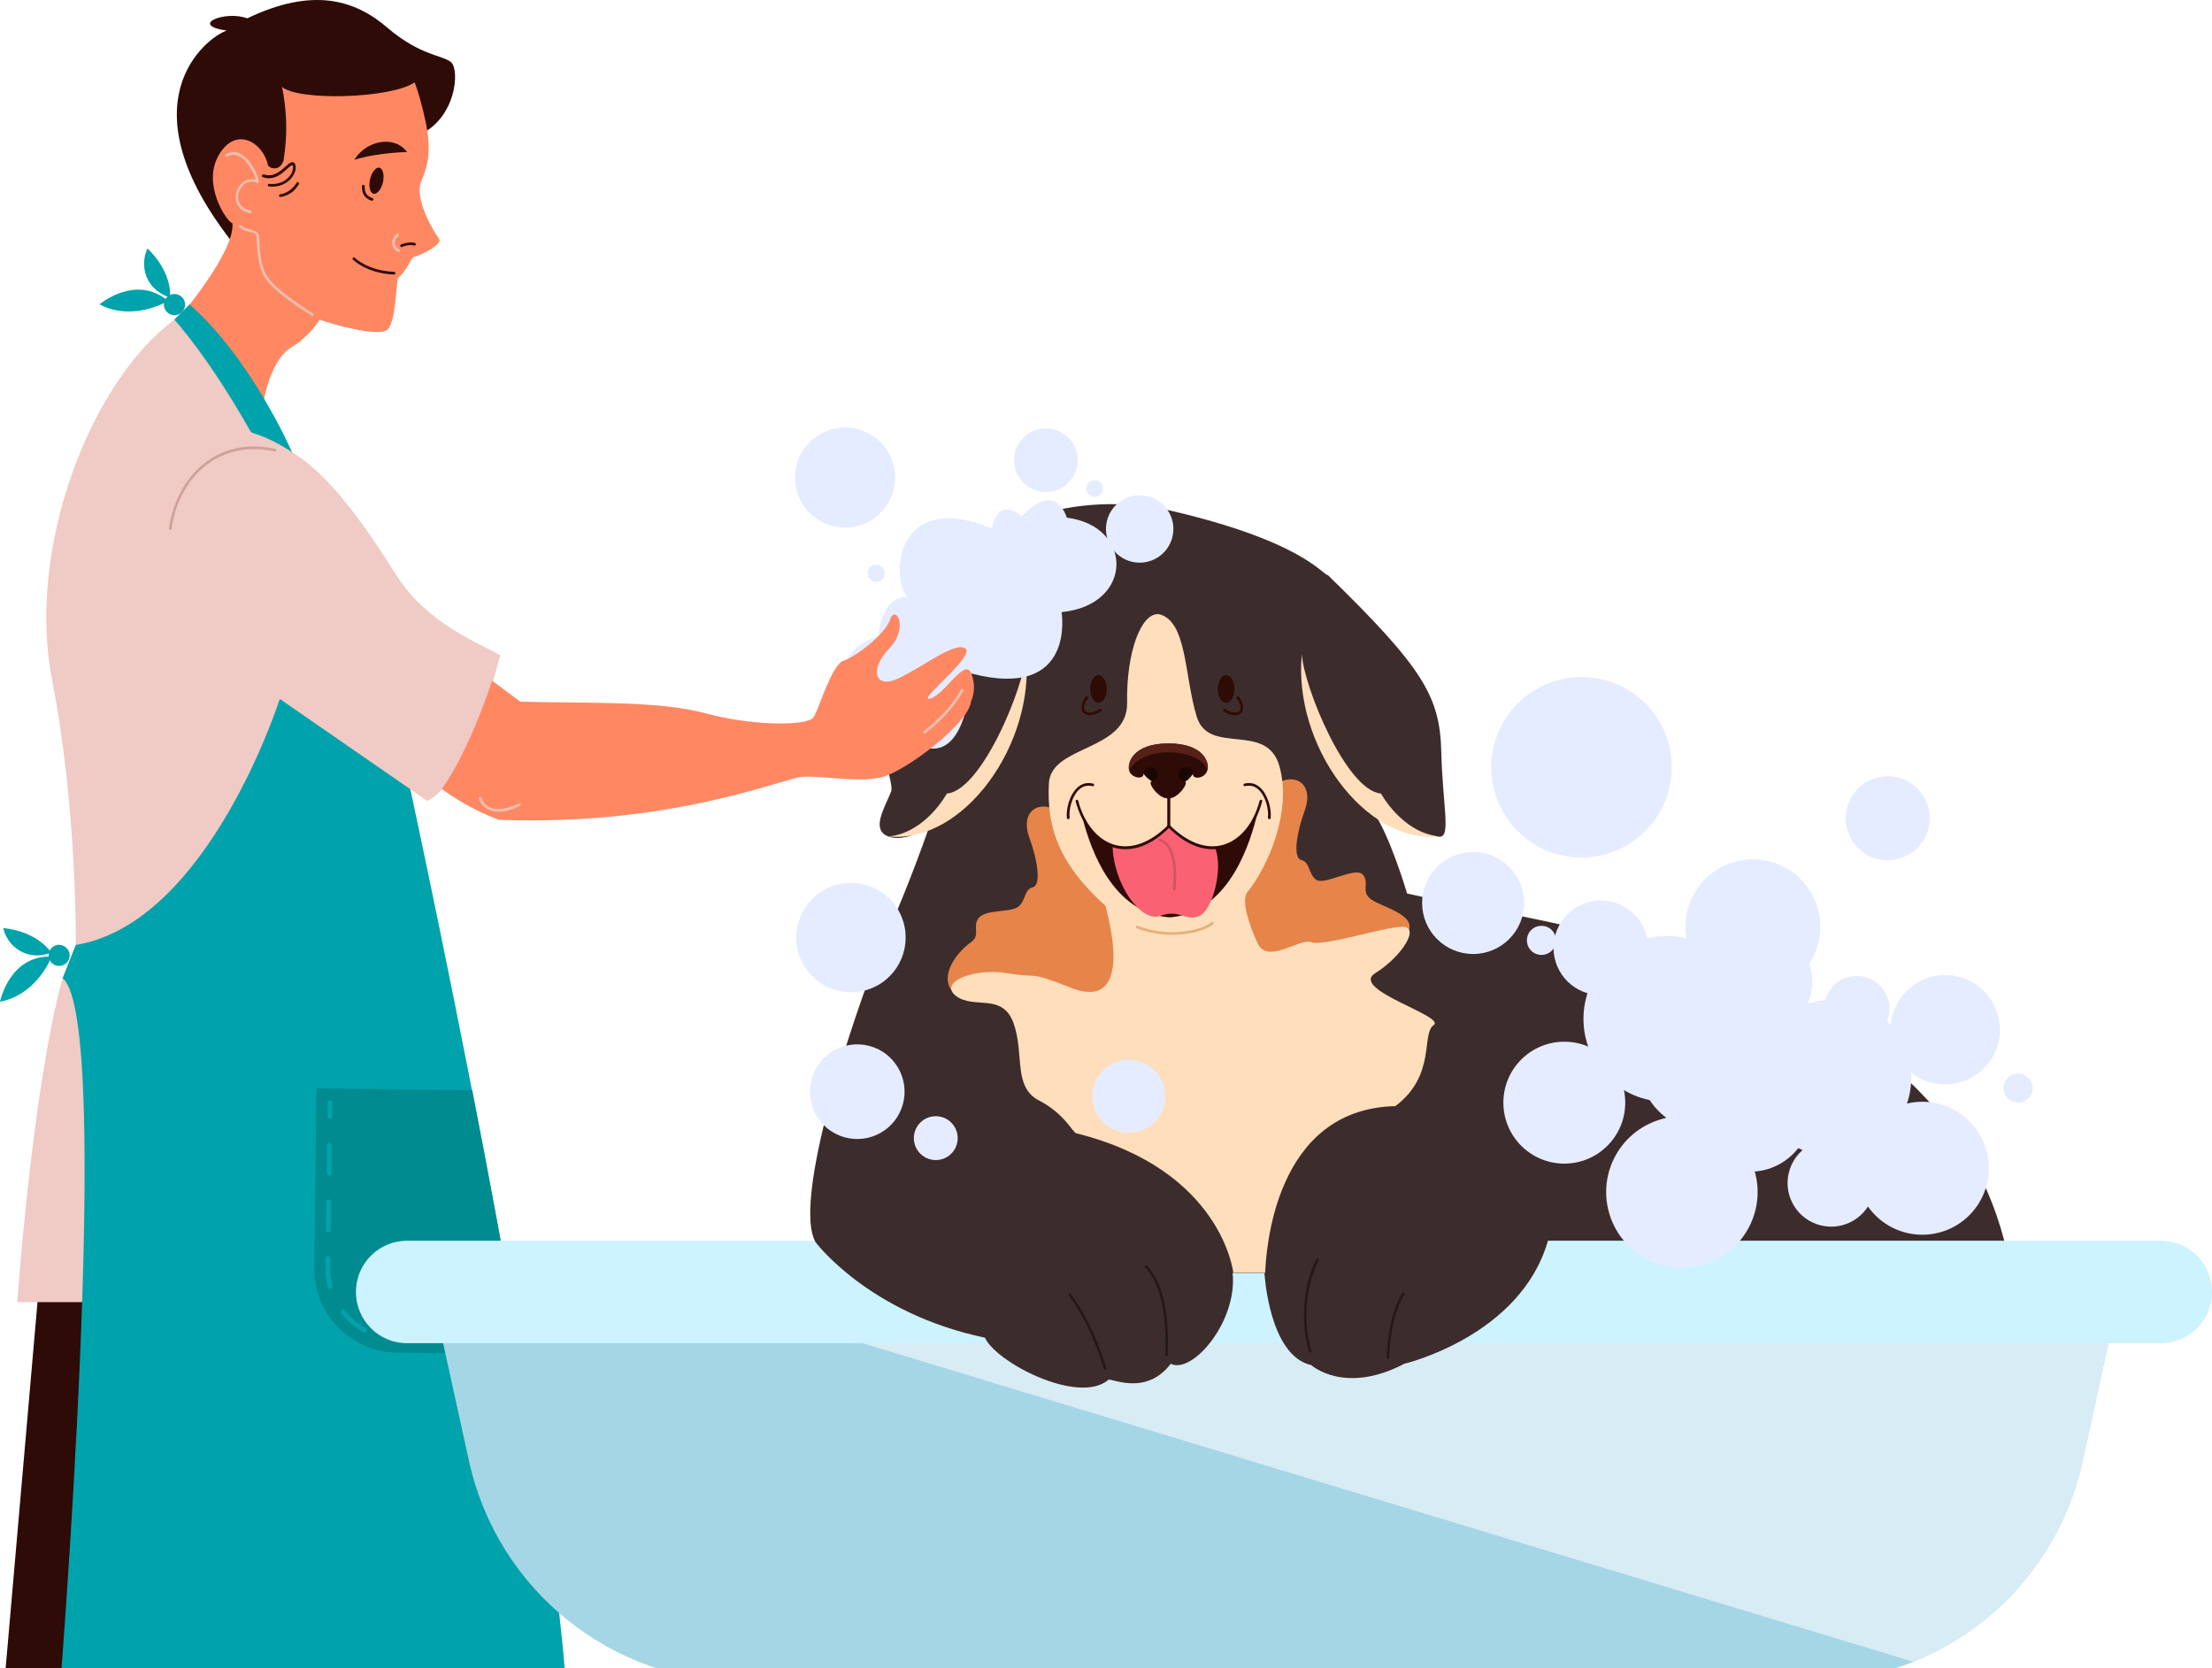 <svg width="370" height="279" viewBox="0 0 370 279" fill="none" xmlns="http://www.w3.org/2000/svg">
    <path d="M6.564 214.425L0.464 284.542L17.221 285.469L18.765 211.104L6.564 214.425Z" fill="#2E0B06"/>
    <path d="M10.462 163.613C5.327 182.455 2.895 217.784 2.895 217.784H36.408L29.42 166.895L10.462 163.613Z" fill="#F0CAC5"/>
    <path d="M12.665 158.052L10.464 163.612C19.152 170.485 9.77 285.892 9.77 285.892C9.77 285.892 94.055 289.097 94.944 287.862C94.017 247.629 67.221 125.426 67.221 125.426L43.129 102.26L12.665 158.052Z" fill="#00A3AB"/>
    <path d="M52.549 211.992C52.471 219.792 58.688 226.162 66.487 226.24L87.143 226.471C84.595 211.722 81.738 196.432 78.996 182.339L52.935 182.03L52.549 211.992Z" fill="#008B91"/>
    <path d="M79.694 224.462L74.945 224.424C74.714 224.424 74.559 224.231 74.559 224.037C74.559 223.806 74.752 223.651 74.945 223.651L79.694 223.69C79.926 223.69 80.081 223.883 80.081 224.076C80.081 224.308 79.887 224.462 79.694 224.462ZM70.196 224.346L66.49 224.308C66.142 224.308 65.756 224.269 65.409 224.231C65.216 224.192 65.022 224.037 65.061 223.806C65.1 223.613 65.254 223.42 65.486 223.458C65.833 223.497 66.142 223.497 66.49 223.497L70.196 223.536C70.428 223.536 70.582 223.729 70.582 223.922C70.582 224.192 70.428 224.346 70.196 224.346ZM60.968 222.841C60.891 222.841 60.853 222.841 60.775 222.802C59.347 221.991 58.073 220.949 57.069 219.636C56.953 219.481 56.953 219.211 57.146 219.095C57.3 218.979 57.571 218.979 57.687 219.173C58.652 220.408 59.81 221.373 61.161 222.146C61.355 222.261 61.432 222.493 61.316 222.686C61.239 222.802 61.084 222.841 60.968 222.841ZM55.254 215.582C55.1 215.582 54.945 215.466 54.868 215.311C54.598 214.23 54.443 213.149 54.443 212.03V210.485C54.443 210.253 54.636 210.099 54.83 210.099C55.023 210.099 55.216 210.292 55.216 210.485V212.03C55.216 213.072 55.331 214.115 55.602 215.118C55.64 215.311 55.524 215.543 55.331 215.582C55.331 215.582 55.293 215.582 55.254 215.582ZM54.945 206.122C54.714 206.122 54.559 205.929 54.559 205.736L54.598 200.987C54.598 200.755 54.791 200.601 54.984 200.601C55.177 200.601 55.37 200.794 55.37 200.987L55.331 205.736C55.331 205.968 55.138 206.122 54.945 206.122ZM55.061 196.624C54.83 196.624 54.675 196.431 54.675 196.238L54.714 191.489C54.714 191.257 54.907 191.103 55.1 191.103C55.331 191.103 55.486 191.296 55.486 191.489L55.447 196.238C55.447 196.469 55.254 196.624 55.061 196.624Z" fill="#00A3AB"/>
    <path d="M55.175 187.127C54.944 187.127 54.789 186.934 54.789 186.741L54.828 184.424C54.828 184.193 55.021 184.038 55.214 184.038C55.445 184.038 55.6 184.231 55.6 184.424L55.561 186.741C55.561 186.934 55.368 187.127 55.175 187.127Z" fill="#00A3AB"/>
    <path d="M29.189 53.457C15.096 63.882 4.44 91.643 8.687 113.574C12.973 135.505 12.664 158.054 12.664 158.054C34.903 154.385 46.795 116.894 46.795 116.894L71.467 133.96C78.494 130.601 83.668 109.597 83.668 109.597C80.618 107.782 71.467 104.423 66.293 96.199C61.12 87.975 55.174 79.442 48.842 75.62C42.51 71.797 34.903 55.658 34.903 55.658L29.189 53.457Z" fill="#F0CAC5"/>
    <path d="M39.073 40.792C20.347 17.163 34.517 6.274 37.915 5.116C31.506 4.189 37.683 1.68 41.351 3.07C52.317 -2.181 59.344 -0.058 64.826 4.653C70.309 9.363 74.131 9.209 75.483 10.444C76.873 11.68 76.409 19.75 70 22.645C63.629 25.58 45.714 41.256 39.073 40.792Z" fill="#2E0B06"/>
    <path d="M47.18 14.538C48.57 21.41 47.45 26.121 47.45 26.816C46.755 28.862 44.941 28.09 44.825 27.627C44.014 23.843 39.458 20.986 36.601 25.928C33.744 30.832 37.875 37.009 38.879 37.357C39.342 42.145 29.806 53.342 29.806 53.342C38.145 63.38 43.898 69.211 43.898 69.211C43.898 66.353 45.597 59.944 48.686 58.129C51.775 56.315 53.474 53.458 53.474 53.458C55.172 54.152 63.319 56.431 64.786 55.156C66.254 53.882 66.254 47.164 66.601 46.469C67.991 45.311 68.763 43.264 69.111 43.033C70.385 42.685 74.13 40.87 73.435 39.944C72.74 39.017 69.188 33.303 70.462 30.33C71.736 27.357 72.161 24.847 71.157 20.175C70.115 15.503 69.342 13.766 69.342 13.766C65.597 16.468 49.922 16.932 47.18 14.538Z" fill="#FF8863"/>
    <path d="M302.47 281.338H124.401C102.316 281.338 83.204 265.97 78.454 244.387L72.817 218.711H353.976L348.339 244.387C343.667 265.97 324.555 281.338 302.47 281.338Z" fill="#A5D6E6"/>
    <path d="M127.723 219.637L320.04 277.939C334.132 272.264 344.982 259.947 348.38 244.387L353.901 219.174L127.723 219.637Z" fill="#D7ECF5"/>
    <path d="M361.429 224.657H68.108C63.358 224.657 59.536 220.834 59.536 216.085C59.536 211.336 63.358 207.514 68.108 207.514H361.429C366.178 207.514 370 211.336 370 216.085C370 220.796 366.178 224.657 361.429 224.657Z" fill="#CCF3FF"/>
    <path d="M194.016 85.003C217.8 90.254 221.236 96.2 222.124 96.2C238.109 111.76 240.85 116.548 241.082 125.699C241.313 134.85 242.742 140.023 240.773 139.946C238.109 139.869 228.958 135.738 229.653 135.738C232.394 139.406 235.367 149.445 235.367 149.445C259.383 154.927 323.128 160.873 335.252 207.515C335.252 207.515 264.209 207.515 258.92 207.515C254.364 223.5 234.904 228.095 234.904 228.095C224.865 233.346 219.344 228.326 219.344 228.326C212.24 226.743 211.506 212.921 211.506 212.921H206.178C207.027 220.99 199.46 229.909 195.831 228.095C191.506 233.809 185.329 230.141 185.329 230.836C180.309 234.967 166.603 227.863 164.749 223.732C145.251 219.639 136.41 207.747 136.41 207.747C132.124 200.14 144.634 164.31 148.301 156.317C151.969 148.325 155.444 138.247 155.444 138.247C155.444 138.247 151.506 140.989 148.61 139.908C145.676 138.827 147.838 135.352 149.035 132.456C150.271 129.56 137.606 109.598 164.132 91.297C176.332 81.258 194.016 85.003 194.016 85.003Z" fill="#3D2C2C"/>
    <path d="M175.948 135.156C172.975 134.114 170.813 136.315 172.164 140.06C173.554 143.844 174.21 148.052 172.743 148.4C171.276 148.747 171.585 150.794 170.233 151.72C168.843 152.647 164.867 152.068 163.708 153.535C162.55 155.002 164.172 156.392 162.318 157.666C160.504 158.941 157.299 162.57 158.998 165.427C160.697 168.284 173.979 165.427 175.33 166.122C176.72 166.817 187.338 171.142 188.033 170.562C188.728 169.983 190.311 161.875 190.542 157.666C190.813 153.458 175.948 135.156 175.948 135.156Z" fill="#E6844A"/>
    <path d="M214.479 130.602C217.452 129.559 219.614 131.76 218.262 135.505C216.873 139.289 216.216 143.498 217.683 143.845C219.151 144.193 218.842 146.239 220.193 147.166C221.583 148.092 226.834 144.849 227.992 146.316C229.151 147.783 227.529 149.173 229.382 150.448C231.197 151.722 237.181 153.073 235.483 155.93C233.784 158.787 216.448 160.872 215.058 161.567C213.668 162.262 203.05 166.587 202.355 166.008C201.66 165.428 200.077 157.32 199.845 153.112C199.614 148.864 214.479 130.602 214.479 130.602Z" fill="#E6844A"/>
    <path d="M193.862 102.725C190.812 102.416 188.379 109.289 188.534 117.513C188.688 125.737 175.715 124.54 175.445 131.065C175.136 137.629 176.526 144 184.904 151.49C187.646 161.838 186.41 168.093 179.113 165.197C171.815 162.301 173.939 163.691 168.456 162.765C162.974 161.838 156.873 164.27 159.924 166.587C162.974 168.865 167.684 165.969 169.538 171.143C171.391 176.317 169.383 181.8 173.823 184.078C178.225 186.356 179.46 189.56 180.078 189.56C204.441 195.661 206.294 212.881 206.294 212.881H211.623C211.777 209.522 213.013 185.468 233.399 185.004C240.271 179.83 237.684 172.958 239.808 171.452C241.932 169.946 225.638 165.506 230.04 162.765C234.441 160.023 237.646 155.004 234.596 155.004C231.545 155.004 221.352 158.363 219.345 157.591C217.375 156.818 212.047 161.413 210.348 157.745C208.688 154.077 207.762 150.718 208.534 149.367C212.047 145.081 216.14 135.814 214.016 128.169C211.893 120.563 202.124 126.509 200.155 119.791C198.109 113.111 198.572 103.806 193.862 102.725Z" fill="#FFDEBC"/>
    <path d="M209.266 137.861C209.227 137.977 208.339 139.019 208.339 139.019L207.065 140.255C207.065 140.255 205.675 141.259 204.864 141.413C204.053 141.568 202.046 142.031 200.076 141.297C198.146 140.564 196.486 138.942 195.52 138.17C195.25 138.903 191.389 141.22 191.003 141.297C190.617 141.374 187.837 142.147 185.984 141.49C184.169 140.834 181.814 138.247 180.926 136.239C181.891 140.062 185.211 152.494 195.443 153.421H195.907C206.022 152.379 209.304 140.062 210.269 136.278C210.308 136.278 209.304 137.745 209.266 137.861Z" fill="#2E0B06"/>
    <path d="M186.102 141.412C186.217 147.86 190.851 154.346 194.055 153.188C197.26 151.991 198.109 154.076 200.465 153.265C202.82 152.454 204.634 145.35 203.283 141.914C200.426 141.566 198.804 141.141 195.6 138.207C194.326 139.134 193.824 139.713 193.824 139.713C193.824 139.713 189.731 142.995 186.102 141.412Z" fill="#FA6274"/>
    <path d="M190.695 128.207C191.313 130.369 193.475 131.064 193.475 131.064C193.475 131.064 196.95 131.064 198.031 130.794C199.112 130.523 200.039 128.554 200.039 128.554C200.039 128.554 200.039 127.898 199.962 127.821C199.885 127.744 197.182 126.855 197.105 126.855C196.989 126.894 190.695 128.207 190.695 128.207Z" fill="#1A0603"/>
    <path d="M205.097 117.551C205.865 117.551 206.487 116.514 206.487 115.235C206.487 113.955 205.865 112.918 205.097 112.918C204.329 112.918 203.707 113.955 203.707 115.235C203.707 116.514 204.329 117.551 205.097 117.551Z" fill="#2E0B06"/>
    <path d="M206.563 119.635C205.984 119.635 205.327 119.403 204.671 118.979C204.555 118.901 204.517 118.785 204.594 118.67C204.671 118.554 204.787 118.515 204.903 118.592C206.061 119.326 206.949 119.287 207.297 118.94C207.683 118.515 207.528 117.704 206.872 116.778C206.795 116.662 206.833 116.546 206.91 116.469C207.026 116.392 207.142 116.43 207.219 116.507C208.03 117.627 208.146 118.67 207.605 119.249C207.374 119.48 207.026 119.635 206.563 119.635Z" fill="#2E0B06"/>
    <path d="M183.743 117.551C184.511 117.551 185.133 116.514 185.133 115.235C185.133 113.955 184.511 112.918 183.743 112.918C182.976 112.918 182.354 113.955 182.354 115.235C182.354 116.514 182.976 117.551 183.743 117.551Z" fill="#2E0B06"/>
    <path d="M182.28 119.635C182.859 119.635 183.515 119.403 184.172 118.979C184.288 118.901 184.326 118.785 184.249 118.67C184.172 118.554 184.056 118.515 183.94 118.592C182.782 119.326 181.894 119.287 181.546 118.94C181.16 118.515 181.315 117.704 181.971 116.778C182.048 116.662 182.01 116.546 181.932 116.469C181.817 116.392 181.701 116.43 181.624 116.507C180.813 117.627 180.697 118.67 181.237 119.249C181.469 119.48 181.817 119.635 182.28 119.635Z" fill="#2E0B06"/>
    <path d="M195.444 124.347C189.421 124.347 188.533 127.667 188.88 128.903C189.228 130.138 191.39 130.486 191.274 129.366C191.158 128.208 193.282 127.822 193.629 129.289C193.861 130.216 193.282 130.524 192.587 130.717C191.892 130.911 193.938 133.768 195.406 133.497C196.873 133.768 198.919 130.911 198.224 130.717C197.529 130.524 196.95 130.216 197.182 129.289C197.529 127.822 199.653 128.208 199.537 129.366C199.421 130.524 201.583 130.177 201.931 128.903C202.355 127.667 201.467 124.347 195.444 124.347Z" fill="#2E0B06"/>
    <path d="M195.444 124.347C189.421 124.347 188.533 127.667 188.88 128.903C191.081 124.463 200.965 125.158 201.969 128.903C202.355 127.667 201.467 124.347 195.444 124.347Z" fill="#572018"/>
    <path d="M188.264 142.031C187.646 142.031 187.028 141.953 186.449 141.799C183.438 140.988 181.005 138.092 179.924 134.038C179.885 133.922 179.963 133.806 180.079 133.768C180.194 133.729 180.31 133.806 180.349 133.922C181.353 137.783 183.669 140.563 186.565 141.336C189.345 142.069 192.434 140.911 195.291 138.092C195.368 138.015 195.523 138.015 195.6 138.092C195.677 138.169 195.677 138.324 195.6 138.401C193.245 140.795 190.696 142.031 188.264 142.031Z" fill="#2E0B06"/>
    <path d="M178.686 137.01C178.57 137.01 178.454 136.933 178.454 136.817C178.299 135.272 178.917 132.878 180.269 131.682C181.002 131.025 181.89 130.832 182.855 131.064C182.971 131.102 183.048 131.218 183.01 131.334C182.971 131.45 182.855 131.527 182.74 131.488C181.929 131.295 181.195 131.45 180.577 131.99C179.265 133.11 178.763 135.465 178.917 136.701C178.917 136.894 178.84 137.01 178.686 137.01Z" fill="#2E0B06"/>
    <path d="M202.783 142.031C203.4 142.031 204.018 141.953 204.597 141.799C207.609 140.988 210.041 138.092 211.122 134.038C211.161 133.922 211.084 133.806 210.968 133.768C210.852 133.729 210.736 133.806 210.698 133.922C209.694 137.783 207.377 140.563 204.481 141.336C201.701 142.069 198.613 140.911 195.755 138.092C195.678 138.015 195.524 138.015 195.447 138.092C195.369 138.169 195.369 138.324 195.447 138.401C197.802 140.795 200.35 142.031 202.783 142.031Z" fill="#2E0B06"/>
    <path d="M212.318 137.01C212.434 137.01 212.549 136.933 212.549 136.817C212.704 135.272 212.086 132.878 210.735 131.682C210.001 131.025 209.113 130.832 208.148 131.064C208.032 131.102 207.955 131.218 207.993 131.334C208.032 131.45 208.148 131.527 208.264 131.488C209.075 131.295 209.808 131.45 210.426 131.99C211.739 133.11 212.241 135.465 212.086 136.701C212.086 136.894 212.202 137.01 212.318 137.01Z" fill="#2E0B06"/>
    <path d="M195.754 133.305H195.252V138.208H195.754V133.305Z" fill="#2E0B06"/>
    <path d="M196.41 148.942C196.41 148.942 196.371 148.942 196.41 148.942C196.256 148.942 196.178 148.826 196.178 148.671C196.526 145.312 196.14 141.219 193.862 140.679C193.746 140.64 193.669 140.524 193.707 140.409C193.746 140.293 193.862 140.216 193.978 140.254C196.526 140.833 197.028 145.003 196.642 148.749C196.603 148.864 196.526 148.942 196.41 148.942Z" fill="#D65462"/>
    <path d="M196.101 156.353C194.248 156.353 192.163 156.045 190.117 155.272C190.001 155.234 189.924 155.079 190.001 154.963C190.039 154.848 190.194 154.77 190.31 154.848C195.87 157.01 201.468 155.388 202.626 154.23C202.704 154.153 202.858 154.153 202.935 154.23C203.012 154.307 203.012 154.461 202.935 154.539C202.086 155.427 199.383 156.353 196.101 156.353Z" fill="#E6B17C"/>
    <path d="M240.772 139.906C234.517 139.288 231.003 132.724 231.003 132.724C225.212 132.261 218.069 114.886 217.76 109.403C216.254 124.384 228.146 141.141 240.772 139.906Z" fill="#FFDEBC"/>
    <path d="M148.612 139.906C154.867 139.288 158.381 132.724 158.381 132.724C164.172 132.261 171.315 114.886 171.624 109.403C173.13 124.384 161.276 141.141 148.612 139.906Z" fill="#FFDEBC"/>
    <path d="M178.455 86.585C176.177 80.175 170.926 86.353 170.926 86.353C166.601 82.917 165.906 88.399 165.906 88.399C150.154 81.758 148.764 96.16 151.737 99.828C147.181 99.828 146.949 106.469 146.949 106.469C137.567 108.747 139.42 122.454 146.022 121.103C148.3 127.744 154.015 124.771 154.015 124.771C162.007 127.975 162.47 112.647 162.47 112.647C180.076 117.203 177.567 102.377 177.567 102.377C189.652 101.218 189.652 87.975 178.455 86.585Z" fill="#E6ECFF"/>
    <path d="M174.941 82.298C177.884 82.298 180.27 79.913 180.27 76.97C180.27 74.027 177.884 71.642 174.941 71.642C171.999 71.642 169.613 74.027 169.613 76.97C169.613 79.913 171.999 82.298 174.941 82.298Z" fill="#E6ECFF"/>
    <path d="M184.48 81.721C184.48 82.493 183.862 83.111 183.09 83.111C182.318 83.111 181.7 82.493 181.7 81.721C181.7 80.949 182.318 80.331 183.09 80.331C183.862 80.331 184.48 80.949 184.48 81.721Z" fill="#E6ECFF"/>
    <path d="M196.122 89.757C196.833 86.726 194.952 83.693 191.921 82.982C188.889 82.271 185.856 84.152 185.145 87.183C184.435 90.215 186.316 93.248 189.347 93.959C192.378 94.67 195.411 92.789 196.122 89.757Z" fill="#E6ECFF"/>
    <path d="M141.351 88.246C145.978 88.246 149.729 84.495 149.729 79.868C149.729 75.24 145.978 71.489 141.351 71.489C136.724 71.489 132.973 75.24 132.973 79.868C132.973 84.495 136.724 88.246 141.351 88.246Z" fill="#E6ECFF"/>
    <path d="M147.993 95.891C147.993 96.702 147.337 97.32 146.564 97.32C145.753 97.32 145.136 96.663 145.136 95.891C145.136 95.08 145.792 94.463 146.564 94.463C147.337 94.424 147.993 95.08 147.993 95.891Z" fill="#E6ECFF"/>
    <path d="M246.409 159.559C251.121 159.559 254.942 155.739 254.942 151.026C254.942 146.314 251.121 142.493 246.409 142.493C241.696 142.493 237.876 146.314 237.876 151.026C237.876 155.739 241.696 159.559 246.409 159.559Z" fill="#E6ECFF"/>
    <path d="M260.27 157.281C260.27 158.632 259.189 159.714 257.838 159.714C256.486 159.714 255.405 158.632 255.405 157.281C255.405 155.93 256.486 154.849 257.838 154.849C259.189 154.849 260.27 155.93 260.27 157.281Z" fill="#E6ECFF"/>
    <path d="M270.838 165.823C274.868 164.129 276.762 159.489 275.068 155.459C273.374 151.429 268.734 149.535 264.704 151.229C260.674 152.923 258.78 157.563 260.474 161.593C262.168 165.623 266.808 167.517 270.838 165.823Z" fill="#E6ECFF"/>
    <path d="M278.726 184.271C286.382 184.271 292.587 178.065 292.587 170.41C292.587 162.755 286.382 156.549 278.726 156.549C271.071 156.549 264.865 162.755 264.865 170.41C264.865 178.065 271.071 184.271 278.726 184.271Z" fill="#E6ECFF"/>
    <path d="M261.661 194.618C267.29 194.618 271.854 190.054 271.854 184.425C271.854 178.795 267.29 174.231 261.661 174.231C256.031 174.231 251.468 178.795 251.468 184.425C251.468 190.054 256.031 194.618 261.661 194.618Z" fill="#E6ECFF"/>
    <path d="M279.653 194.194C281.679 194.194 283.321 192.552 283.321 190.526C283.321 188.501 281.679 186.858 279.653 186.858C277.628 186.858 275.985 188.501 275.985 190.526C275.985 192.552 277.628 194.194 279.653 194.194Z" fill="#E6ECFF"/>
    <path d="M285.753 189.289C292.236 189.289 297.491 184.034 297.491 177.551C297.491 171.069 292.236 165.813 285.753 165.813C279.271 165.813 274.016 171.069 274.016 177.551C274.016 184.034 279.271 189.289 285.753 189.289Z" fill="#E6ECFF"/>
    <path d="M293.205 166.276C299.431 166.276 304.479 161.229 304.479 155.002C304.479 148.775 299.431 143.728 293.205 143.728C286.978 143.728 281.931 148.775 281.931 155.002C281.931 161.229 286.978 166.276 293.205 166.276Z" fill="#E6ECFF"/>
    <path d="M310.58 174.193C313.608 174.193 316.063 171.738 316.063 168.71C316.063 165.682 313.608 163.228 310.58 163.228C307.552 163.228 305.098 165.682 305.098 168.71C305.098 171.738 307.552 174.193 310.58 174.193Z" fill="#E6ECFF"/>
    <path d="M293.823 173.459C298.962 173.459 303.128 169.293 303.128 164.154C303.128 159.015 298.962 154.849 293.823 154.849C288.684 154.849 284.518 159.015 284.518 164.154C284.518 169.293 288.684 173.459 293.823 173.459Z" fill="#E6ECFF"/>
    <path d="M306.603 193.381C313.832 193.381 319.692 187.521 319.692 180.292C319.692 173.063 313.832 167.203 306.603 167.203C299.375 167.203 293.515 173.063 293.515 180.292C293.515 187.521 299.375 193.381 306.603 193.381Z" fill="#E6ECFF"/>
    <path d="M329.405 203.256C333.747 198.914 333.747 191.873 329.405 187.531C325.062 183.188 318.022 183.188 313.679 187.531C309.337 191.873 309.337 198.914 313.679 203.256C318.022 207.599 325.062 207.599 329.405 203.256Z" fill="#E6ECFF"/>
    <path d="M292.741 195.968C298.37 195.968 302.934 191.405 302.934 185.775C302.934 180.146 298.37 175.582 292.741 175.582C287.111 175.582 282.548 180.146 282.548 185.775C282.548 191.405 287.111 195.968 292.741 195.968Z" fill="#E6ECFF"/>
    <path d="M313.406 199.543C314.332 195.621 311.903 191.69 307.981 190.764C304.059 189.838 300.128 192.267 299.202 196.189C298.276 200.111 300.705 204.042 304.627 204.968C308.549 205.894 312.48 203.465 313.406 199.543Z" fill="#E6ECFF"/>
    <path d="M292.636 205.079C295.785 198.834 293.275 191.219 287.03 188.07C280.785 184.921 273.17 187.431 270.021 193.676C266.872 199.922 269.382 207.537 275.627 210.686C281.872 213.835 289.488 211.325 292.636 205.079Z" fill="#E6ECFF"/>
    <path d="M325.368 181.375C330.422 181.375 334.519 177.278 334.519 172.224C334.519 167.17 330.422 163.073 325.368 163.073C320.315 163.073 316.218 167.17 316.218 172.224C316.218 177.278 320.315 181.375 325.368 181.375Z" fill="#E6ECFF"/>
    <path d="M340.001 181.993C340.001 183.344 338.92 184.426 337.568 184.426C336.217 184.426 335.136 183.344 335.136 181.993C335.136 180.642 336.217 179.561 337.568 179.561C338.881 179.561 340.001 180.642 340.001 181.993Z" fill="#E6ECFF"/>
    <path d="M318.446 143.347C322.032 141.862 323.734 137.751 322.249 134.166C320.764 130.58 316.653 128.877 313.067 130.362C309.482 131.848 307.779 135.958 309.264 139.544C310.75 143.13 314.86 144.833 318.446 143.347Z" fill="#E6ECFF"/>
    <path d="M275.216 139.002C281.111 133.106 281.111 123.548 275.216 117.652C269.32 111.757 259.762 111.757 253.866 117.652C247.971 123.548 247.971 133.106 253.866 139.002C259.762 144.898 269.32 144.898 275.216 139.002Z" fill="#E6ECFF"/>
    <path d="M151.028 184.677C152.181 180.46 149.697 176.107 145.481 174.954C141.264 173.801 136.911 176.284 135.758 180.501C134.605 184.717 137.088 189.071 141.305 190.224C145.521 191.377 149.875 188.893 151.028 184.677Z" fill="#E6ECFF"/>
    <path d="M159.12 192.952C160.552 191.52 160.552 189.197 159.12 187.765C157.687 186.332 155.365 186.332 153.932 187.765C152.5 189.197 152.5 191.52 153.932 192.952C155.365 194.384 157.687 194.384 159.12 192.952Z" fill="#E6ECFF"/>
    <path d="M145.791 165.285C150.471 163.379 152.72 158.04 150.813 153.359C148.907 148.679 143.568 146.43 138.887 148.336C134.207 150.243 131.958 155.582 133.865 160.263C135.771 164.943 141.11 167.192 145.791 165.285Z" fill="#E6ECFF"/>
    <path d="M194.821 184.4C195.393 181.08 193.164 177.925 189.844 177.353C186.524 176.781 183.369 179.009 182.797 182.33C182.225 185.65 184.453 188.805 187.774 189.377C191.094 189.949 194.249 187.721 194.821 184.4Z" fill="#E6ECFF"/>
    <path d="M195.136 226.818C194.982 226.818 194.904 226.702 194.904 226.587C195.252 217.281 193.167 213.807 191.545 211.992C191.468 211.915 191.468 211.76 191.545 211.683C191.622 211.606 191.777 211.606 191.854 211.683C193.514 213.536 195.715 217.127 195.329 226.587C195.368 226.741 195.252 226.818 195.136 226.818Z" fill="#241919"/>
    <path d="M184.864 229.096C184.748 229.096 184.671 229.019 184.632 228.942C182.045 220.525 178.763 216.702 178.725 216.663C178.647 216.586 178.647 216.432 178.763 216.355C178.841 216.277 178.995 216.277 179.072 216.393C179.111 216.432 182.431 220.293 185.057 228.826C185.095 228.942 185.018 229.058 184.902 229.096C184.902 229.096 184.864 229.096 184.864 229.096Z" fill="#241919"/>
    <path d="M219.151 226.239C219.036 226.239 218.958 226.162 218.92 226.085C216.526 217.05 220.155 210.64 220.194 210.602C220.271 210.486 220.387 210.447 220.503 210.525C220.619 210.602 220.657 210.718 220.58 210.833C220.541 210.911 216.989 217.166 219.345 225.969C219.383 226.085 219.306 226.201 219.19 226.239C219.19 226.239 219.151 226.239 219.151 226.239Z" fill="#241919"/>
    <path d="M232.162 227.282C232.008 227.282 231.931 227.166 231.931 227.05C232.278 219.174 234.518 216.394 234.595 216.278C234.672 216.162 234.826 216.162 234.904 216.239C235.019 216.317 235.019 216.471 234.942 216.548C234.904 216.587 232.703 219.367 232.355 227.05C232.394 227.166 232.278 227.282 232.162 227.282Z" fill="#241919"/>
    <path d="M59.267 26.739C62.935 25.542 68.108 25.426 68.108 25.426C65.83 22.453 61.12 23.611 59.267 26.739Z" fill="#2E0B06"/>
    <path d="M61.893 29.982C61.623 31.179 61.893 32.26 62.472 32.415C63.052 32.531 63.785 31.681 64.056 30.484C64.326 29.287 64.056 28.206 63.476 28.052C62.897 27.897 62.164 28.785 61.893 29.982Z" fill="#2E0B06"/>
    <path d="M62.201 33.573C62.163 33.573 62.163 33.573 62.124 33.573C60.811 33.071 60.541 32.261 60.541 31.141C60.541 31.025 60.657 30.909 60.773 30.909C60.889 30.909 61.004 31.025 61.004 31.141C61.004 32.145 61.197 32.724 62.317 33.149C62.433 33.187 62.51 33.342 62.433 33.458C62.394 33.496 62.279 33.573 62.201 33.573Z" fill="#2E0B06"/>
    <path d="M41.892 35.696H41.853C40.579 35.426 39.73 34.692 39.498 33.65C39.228 32.53 39.691 31.256 40.618 30.522C41.274 30.02 42.046 29.866 42.818 30.059C42.51 29.016 41.428 26.854 40.038 26.159C39.382 25.811 38.687 25.811 38.031 26.198C37.915 26.275 37.799 26.236 37.722 26.12C37.645 26.005 37.683 25.889 37.799 25.811C38.61 25.348 39.421 25.31 40.231 25.734C42.085 26.7 43.282 29.595 43.32 30.406C43.32 30.483 43.282 30.561 43.205 30.599C43.127 30.638 43.05 30.638 42.973 30.599C42.008 30.136 41.235 30.522 40.849 30.831C40.077 31.449 39.652 32.568 39.884 33.495C40.038 34.113 40.502 34.885 41.892 35.194C42.008 35.233 42.085 35.348 42.085 35.464C42.085 35.619 42.008 35.696 41.892 35.696Z" fill="#EBBEB0"/>
    <path d="M65.906 45.927C61.273 45.696 59.111 43.495 59.033 43.418C58.956 43.34 58.956 43.186 59.033 43.109C59.111 43.032 59.265 43.032 59.342 43.109C59.381 43.147 61.466 45.271 65.906 45.464C66.022 45.464 66.138 45.58 66.138 45.696C66.138 45.812 66.022 45.927 65.906 45.927Z" fill="#2E0B06"/>
    <path d="M67.183 41.333C67.106 41.333 66.99 41.294 66.951 41.178C66.913 41.062 66.951 40.947 67.106 40.869C68.612 40.329 69.384 40.638 69.422 40.638C69.538 40.676 69.577 40.831 69.538 40.947C69.5 41.062 69.345 41.101 69.229 41.062C69.229 41.062 68.573 40.792 67.26 41.294C67.26 41.333 67.222 41.333 67.183 41.333Z" fill="#2E0B06"/>
    <path d="M66.68 42.183C66.642 42.183 66.603 42.183 66.564 42.144C66.526 42.144 65.715 41.681 65.599 40.831C65.522 40.252 65.754 39.673 66.371 39.094C66.449 39.017 66.603 39.017 66.68 39.094C66.758 39.171 66.758 39.326 66.68 39.403C66.217 39.866 65.985 40.33 66.063 40.754C66.14 41.372 66.796 41.72 66.796 41.72C66.912 41.797 66.951 41.913 66.873 42.029C66.835 42.144 66.758 42.183 66.68 42.183Z" fill="#EBBEB0"/>
    <path d="M45.523 31.217C45.33 31.217 45.176 31.217 44.983 31.178C44.867 31.178 44.751 31.062 44.79 30.947C44.828 30.831 44.906 30.715 45.021 30.753C47.492 30.985 48.535 29.441 48.767 28.977C49.075 28.36 49.075 27.819 48.921 27.626C48.767 27.587 48.38 27.935 48.072 28.205C47.184 29.016 45.794 30.29 43.979 29.634C43.863 29.595 43.786 29.479 43.825 29.325C43.863 29.209 43.979 29.132 44.133 29.17C45.716 29.711 46.875 28.63 47.763 27.858C48.226 27.433 48.574 27.124 48.921 27.124C49.037 27.124 49.191 27.201 49.269 27.317C49.577 27.703 49.539 28.437 49.153 29.17C48.612 30.213 47.415 31.217 45.523 31.217Z" fill="#2E0B06"/>
    <path d="M46.909 32.955C46.794 32.955 46.678 32.877 46.678 32.723C46.678 32.607 46.755 32.491 46.871 32.491C46.948 32.491 48.531 32.337 49.612 30.561C49.689 30.445 49.805 30.406 49.921 30.483C50.037 30.561 50.075 30.677 49.998 30.792C48.84 32.8 47.025 32.916 46.909 32.955C46.948 32.955 46.948 32.955 46.909 32.955Z" fill="#2E0B06"/>
    <path d="M52.279 52.839C52.24 52.839 52.202 52.839 52.163 52.8C51.893 52.646 45.754 48.94 44.248 46.314C43.167 44.461 43.051 42.26 42.974 40.793C42.935 40.213 42.935 39.673 42.858 39.403C42.742 39.017 42.434 38.939 41.854 38.824C41.314 38.708 40.657 38.553 40.04 38.013C39.962 37.935 39.924 37.781 40.001 37.704C40.078 37.627 40.233 37.588 40.31 37.665C40.85 38.129 41.43 38.283 41.932 38.399C42.511 38.553 43.051 38.669 43.283 39.287C43.399 39.596 43.399 40.136 43.437 40.793C43.515 42.221 43.592 44.345 44.634 46.121C46.102 48.631 52.356 52.414 52.395 52.453C52.511 52.53 52.549 52.646 52.472 52.762C52.434 52.8 52.356 52.839 52.279 52.839Z" fill="#EBBEB0"/>
    <path d="M48.842 75.62C43.706 72.299 42.201 72.763 41.853 72.068C34.749 59.481 29.15 53.458 29.15 53.458L31.699 50.909C42.123 60.06 48.842 75.62 48.842 75.62Z" fill="#00A3AB"/>
    <path d="M30.964 50.947C30.964 51.912 30.153 52.723 29.188 52.723C28.223 52.723 27.412 51.912 27.412 50.947C27.412 49.982 28.223 49.171 29.188 49.171C30.153 49.171 30.964 49.982 30.964 50.947Z" fill="#00A3AB"/>
    <path d="M28.11 50.329C22.666 45.773 16.643 50.908 16.643 50.908C22.318 53.882 28.11 50.329 28.11 50.329Z" fill="#00A3AB"/>
    <path d="M28.455 49.751C28.687 45.079 24.672 41.565 24.672 41.565C23.359 44.307 24.208 48.438 28.455 49.751Z" fill="#00A3AB"/>
    <path d="M11.276 158.71C11.893 159.482 11.739 160.602 10.967 161.181C10.194 161.798 9.075 161.644 8.496 160.872C7.917 160.1 8.032 158.98 8.805 158.401C9.538 157.783 10.658 157.937 11.276 158.71Z" fill="#00A3AB"/>
    <path d="M8.649 159.984C1.544 159.752 0 167.551 0 167.551C6.293 166.316 8.649 159.984 8.649 159.984Z" fill="#00A3AB"/>
    <path d="M8.572 159.327C5.831 155.505 0.541 155.234 0.541 155.234C1.197 158.207 4.441 160.91 8.572 159.327Z" fill="#00A3AB"/>
    <path d="M28.495 88.63C28.341 88.591 28.264 88.476 28.264 88.36C28.959 83.572 31.352 79.402 34.827 77.008C37.993 74.807 41.893 74.151 46.063 75.078C46.179 75.116 46.256 75.232 46.217 75.348C46.179 75.464 46.063 75.541 45.947 75.502C41.893 74.614 38.148 75.271 35.059 77.394C31.661 79.75 29.345 83.765 28.688 88.437C28.727 88.553 28.611 88.63 28.495 88.63Z" fill="#CCA29A"/>
    <path d="M82.317 113.844L87.028 117.357C99.537 117.666 110.194 117.203 118.109 119.327C126.024 121.45 135.175 121.45 136.101 119.944C137.028 118.439 139.152 111.103 141.121 110.485C143.09 109.867 147.993 106.199 148.881 103.612C149.808 101.025 152.086 105.002 148.727 108.477C145.368 111.991 146.294 115.504 150.542 113.342C154.827 111.218 159.847 107.241 161.507 108.477C163.167 109.713 153.128 117.473 155.561 116.855C157.993 116.238 161.352 109.983 162.433 112.57C163.515 115.157 162.433 117.28 162.433 117.28C162.125 120.948 151.623 128.863 147.646 129.945C143.669 131.026 137.453 129.636 134.094 129.945C130.735 130.253 112.472 138.169 83.514 137.126C78.032 135.157 73.9 131.952 73.9 131.952C78.572 125.504 82.317 113.844 82.317 113.844Z" fill="#FF8863"/>
    <path d="M83.36 135.776C82.897 135.776 82.433 135.698 82.008 135.544C81.12 135.235 80.503 134.579 80.078 133.613C80.039 133.498 80.078 133.382 80.194 133.305C80.31 133.266 80.425 133.305 80.503 133.42C80.85 134.27 81.391 134.849 82.163 135.119C84.093 135.814 86.719 134.386 86.757 134.386C86.873 134.308 86.989 134.347 87.066 134.463C87.144 134.579 87.105 134.695 86.989 134.772C86.873 134.849 85.136 135.776 83.36 135.776Z" fill="#EBBEB0"/>
    <path d="M154.673 122.685C154.595 122.685 154.518 122.647 154.48 122.57C154.402 122.454 154.441 122.338 154.518 122.261C154.557 122.222 158.456 119.481 160.773 115.311C160.85 115.195 160.966 115.156 161.082 115.234C161.198 115.311 161.236 115.427 161.159 115.542C158.804 119.79 154.788 122.608 154.75 122.647C154.788 122.685 154.711 122.685 154.673 122.685Z" fill="#EBBEB0"/>
</svg>
